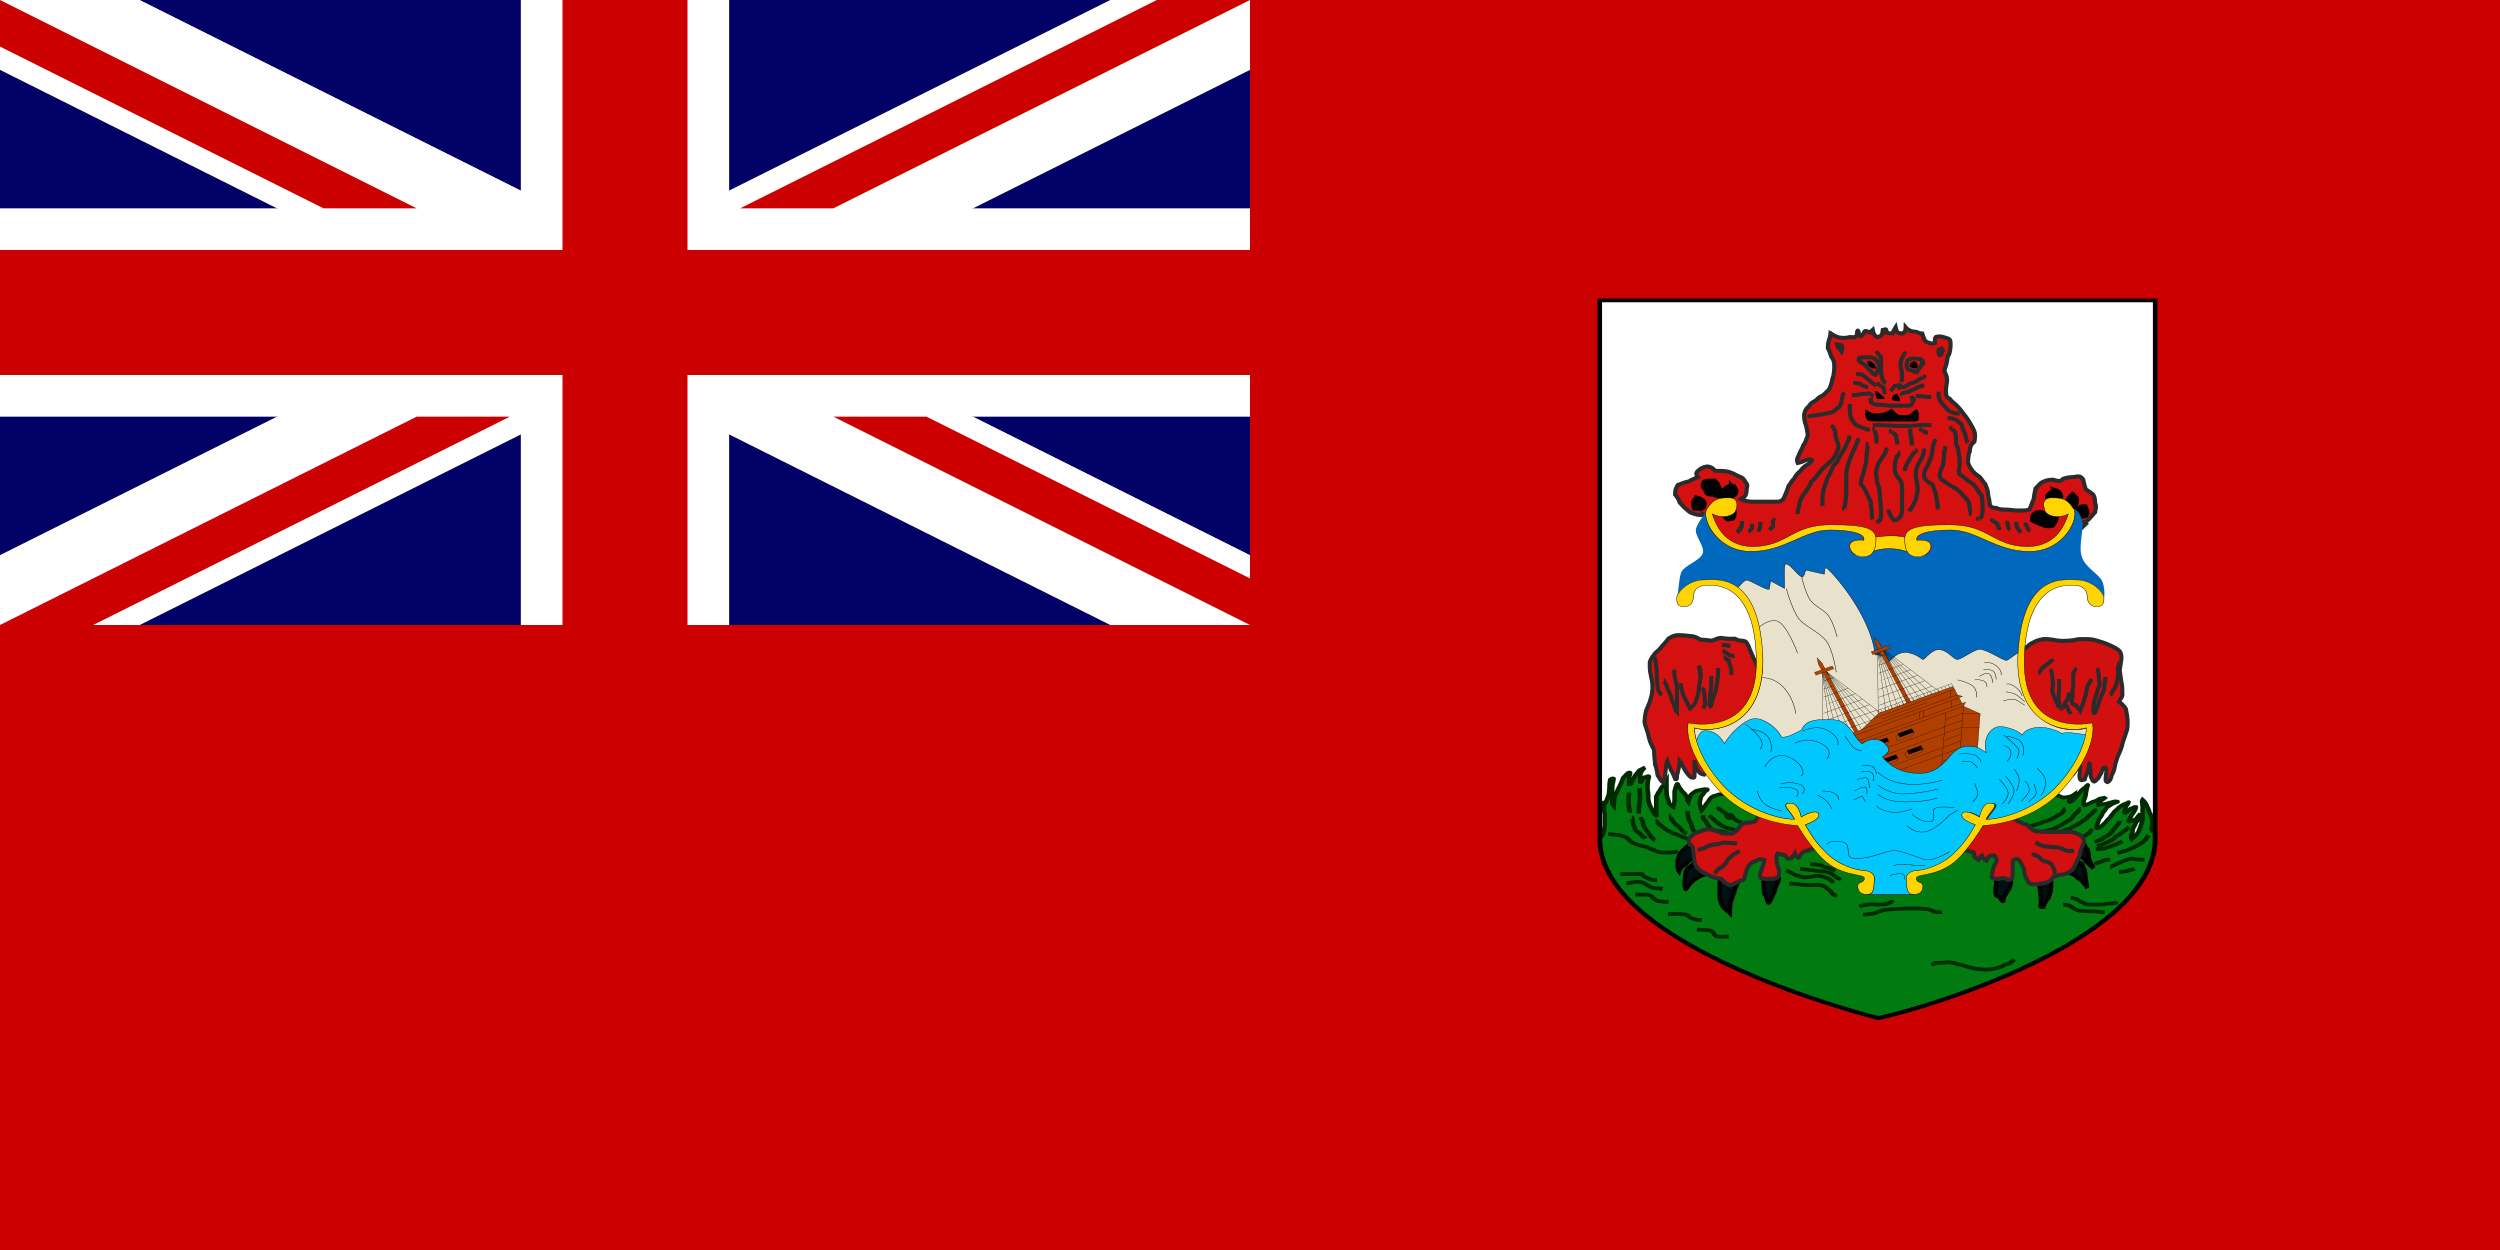 <svg xmlns="http://www.w3.org/2000/svg" viewBox="0 0 1000 500" version="1"><path fill="#c00" d="M0 0h1000v500H0z"/><path fill="#006" d="M0 0h500v250H0z"/><path d="M0 0v27.95L444.098 250h55.9v-27.95L55.9 0H0zm499.998 0v27.95L55.9 249.999H0v-27.95L444.098 0h55.9z" fill="#fff"/><path d="M208.332 0v249.999h83.333V0h-83.333zM0 83.333v83.333h499.998V83.333H0z" fill="#fff"/><path d="M0 100v50h499.998v-50H0zM225 0v249.999h49.999V0h-50zM0 249.999l166.666-83.333h37.267L37.267 249.999H0zM0 0l166.666 83.333h-37.267L0 18.634V0zm296.065 83.333L462.731 0h37.267L333.332 83.333h-37.267zm203.933 166.666l-166.666-83.333h37.267l129.399 64.7v18.633z" fill="#c00"/><g><path d="M751.35 407.045c2.933.405 111.134-27.751 110.933-71.698V120.233l-221.862.001v215.114c-.198 43.946 110.923 71.697 110.923 71.697z" fill-rule="evenodd" fill="#fff"/><path transform="matrix(.165 0 0 .135 1011.16 224.444)" d="M-903.54 822.05c1.22 325.75-655.46 534.45-673.26 531.45 0 0-674.4-205.7-673.2-531.45 7.2-10.54 10-14.6 10.4-27.85 2.3-6.87 1.7-15.15 1.7-23.02v-23.02c-1.8-5.2-1.7-13.79-1.7-21.37-.2-5.81-1.6-15.46-1.6-16.45 1.3 9.47 3 14.1 6.6 1.65 2.5-6.28 3.9-11.44 6.5-19.73.3-8.1 1.7-14.59 1.7-23.02 0-7.98.4-15.56 1.6-21.38 2.6-2.08 4.8-5.72 8.2-3.29-.3 8.37-2.2 12.79-3.2 21.38v46.04c.1 5.44.9 9.98 3.2 13.15.3-8.09 1.7-14.58 1.7-23.02 1.9-5.69 3.1-13.14 6.6-18.09 2-7.39 5.2-13.5 8.2-21.37 2.5-7.81 5-13.2 6.6-19.74 3.6-4.07 7.6-11.01 11.5-14.79 8.4-5.43 5.9 2.76 3.3 9.86v23.02c5.8 1.66 2.1-2.33 6.5-6.57 1.6-6.09 5.4-14.35 8.3-19.74 2.9-4.74 6.7-9.21 9.8-14.8 3.5-2.1 12.6-8.06 13.2-8.22-3.7 3.83-6.8 9.37-9.9 14.8-1.2 5.82-1.6 13.41-1.6 21.38.6 15.79 3.8 3.08 6.6-3.29 3.3-2.74 1.8-4.6 8.2-4.93 9.7-6.53 6.6.64 4.9 8.22-1.3 7.35-1.6 14.84-1.6 23.02 0 8.92 1.5 12.74 1.6 21.38 0 7.58-.1 16.17 1.7 21.37 1.1 8.88 3.5 12.59 6.5 19.73 2.5 7.26 5.5 11.88 8.3 18.09 6.4 7.89 3.2.72 3.2-8.22v-46.04c3.1-5.16 3.9-11.45 8.3-16.45 1.6-6.01 4.6-10.67 8.2-14.79 2.4-3.91 6.1-8.81 8.2-13.16v23.02c0 8.18.3 15.67 1.7 23.02 2.2 7.62 3.9 12.29 4.9 19.73 4.3 2.78 5.9 6.91 9.9 9.87 1.9-7.6 3.2-14.39 3.2-23.02v-23.02c1.4-7.69 3-14.07 5-19.73 2.2-6.98 3.6 1.8 4.9 4.93 2.9 6.01 5.8 9.16 9.9 16.44 4.8 3.45 6 8.79 9.8 13.16.9 4.03 1.3 13.11 3.3 16.44 1.8-8 4.8-12.82 6.6-21.37 4.9-4.84 7.8-8.23 13.2-11.52 8.3-1.61 12.2-3.91 19.7-4.93 10.4 0 8.5 1.07 1.6 6.58-2.6 4.25-6.3 10.87-9.8 14.8-1 7.51-3 11.21-3.3 19.73.6 8.43 3 15.09 4.9 21.38 4.1-4.62 8.7-14.52 11.5-19.74 4.4-5.03 6.5-12.48 9.9-16.44 3.5-4.29 8.1-7 14.8-8.22 4.1-3.07 8.9-3.29 16.4-3.29 15.1 4.83 32 3.44 47.7 4.93 12.2 0 19.9-2.23 31.3-4.93 12.3-2.54 25.4-2.79 37.8-4.93 12.5 0 26.4-1.12 37.8 1.64h32.9c11.9 0 23.5-.24 34.5-1.64 13.3 0 26.8.6 39.5-1.65 14.6 0 28.3-1.15 42.7-1.64 19.8 0 38.1-2.36 57.6-3.29 14.9-.63 26.9-5.42 41.1-8.22 9.5-2.17 20.7-1.64 31.2-1.64 12.5 0 22.5 2.21 34.6 3.28 10.2 0 19.6.85 29.6 1.65H-1350c12.1 0 23.2.74 34.5 1.64 10.3 0 19.7.83 29.6 1.65h26.3c7.3.86 16.3 1.02 23.1 3.28 9.5 0 17.2 1.33 26.3 1.65 8.5.51 15.7 1.64 24.6 1.64 8.3.3 15.4 1.91 23.1 3.29 6.9.94 12.5 2.74 18.1 4.94 4.6 2.19 12.2 5.27 16.4 8.22 9.1 0 13.1-1.73 19.7-3.29 4.6-3.54 9.7-3.66 9.9-6.58-5.1 4.52-9.4 5.58-11.5 13.15-1.1 2.57-4.4 12.04 0 9.87 6-3.52 10.3-7.54 13.1-13.15 4.7-6.63 6.9-10.68 11.6-16.45 3.4-6.61 9.2-10.76 13.1-14.79 4.6-6.76 7.3-10.17 3.3 1.64-1.4 7.91-2.7 14.01-3.3 21.38-.9 6.97-2.7 12.58-4.9 18.08 0 5.08-.4 10.4 1.6 13.16 7.6-2.17 15-6.21 19.7-9.87 6.5-1.77 12-5.25 18.1-9.87 8.1-2.02 13.4-2.28 14.8-4.93-4.4 4.53-8.6 8.45-13.1 11.51-2.2 4.62-6 7.35-5 11.51 5.1-1.11 15-1.69 19.8-3.29 7.7-2.66 11.1-4.3 19.7-6.57 14.78.19 2.51 2.24-4.9 6.57-4.5 3.04-9.1 7.55-14.8 11.52-3.7 6.82-6.2 12.16-9.9 16.44-1.9 7.16-4.6 12.24-8.2 16.44-1.5 6.19-3.6 11.66-5 18.09-1.4 10.55-5.3 13.11 6.6 8.22 5.1-5.56 10.1-10.2 13.2-14.8 3-4.73 7.2-10.54 11.5-14.8 2.3-6.38 5.8-8.91 9.9-16.44 3.62-3.84 8.76-9.62 13.12-14.8 3.76-3.59 8.94-7.38 14.8-9.87 9.01-3 7.86-8.78 4.93 1.65-3.47 4.19-5.58 9.79-6.58 16.44-3.57 14.82.36 9.17 6.58 4.93 5.34-4.41 3.35-7.48 11.51-9.86 1.8-1.52 10.54-6.29 8.22-1.64-1.12 7.4-3.9 10.79-6.58 16.44-3.61 6.52-6.48 11.71-8.22 18.08-2.91 3.88-5.03 8.34 0 6.58 8.47-1.88 11.08-4.92 16.44-8.22 3.21-7.3 6.36-9.63 9.87-14.8-2.01 8.05-4.9 13.58-6.58 19.73-3.78 4.37-5.75 9.31-8.22 16.45-3.6 7.01-4.82 10.37-4.93 19.73-2.22 7.48-5.06 12.89-1.65 19.73 5.21-5.42 9.87-8.83 13.16-16.44 3.39-4.1 5.15-10.4 6.58-16.44 1.56-6.66 3.94-10.76 4.93-18.09 2.29-6.88 1.64-15.16 1.64-23.02v-23.02c-.09-7.86-2.58-14.37 0-19.74 5.01 5.11 6.26 9.69 9.87 16.45 2.11 8.44 5.84 13.21 6.58 21.37 3.34 4.92 3.84 10.94 6.57 18.09.58 8.07 2.1 15.09 0 21.38-.49 5.29-3.06 9.06 0 13.15 5.31-4.38 5.54-10.92 6.58 3.29 0 7.2.25 14.07.84 21.27z" fill-rule="evenodd" fill-opacity=".996" stroke="#002b00" stroke-width="11.125" fill="#007a0f"/><path transform="matrix(.165 0 0 .135 1011.16 224.444)" d="M-2178.7 685.68c-.7 4.24-1.7 17.06-1.7 26.31 0 8.38.8 14.81 1.7 21.37.5 5.92 1.9 6.81 0 11.51M-2154.1 672.52c.7 4.25 1.7 17.06 1.7 26.31 0 8.74-1.1 14.03-1.7 21.38-.3 8.08-1.6 12.43-1.6 21.37v6.58M-2172.2 759.67c1.6 0 1 4.21 1.7 9.87.9 7 2.5 12.97 4.9 18.09.4 9.41 2.2 11.42 8.2 14.79 5.9 5.79 8.1 9.69 11.6 14.8 4.2.74 4.9 1.85 6.5 4.94M-2229.7 809h1.6c8.5 1.42 20.2 1.24 26.3 3.29 6.4 1.47 14 4.54 18.1 8.22 6.7 7.38 9.3 12.74 18.1 16.45 7.4 4.31 14.9 5.88 23 8.22 7.6 3.2 12.6 5.62 18.1 8.22 7.8 3.99 14.1 8.48 23.1 9.86h23c7.7 0 12.6.26 16.4-3.28l-16.4 3.28c7.7 0 12.6.26 16.4-3.28M-2200.1 927.39h52.6c3.4 7.08 6.5 9.29 13.2 11.51 5.3 3.91 12.3 6.01 19.7 6.58h3.3M-2185.3 955.35c4.5-.92 17.3-4.29 26.3-4.94 9.6 0 14.8 2.08 19.7 6.58 5.1 3.43 8 6.6 14.8 9.87 7.3 2.51 14.7 3.29 23.1 3.29.7 2.31.4 1.64 3.2 1.64M-2163.9 988.23h29.6c5.9 2.8 10.7 3.15 13.1 9.87 6.8 5.7 9.8 9.5 19.8 9.9 3.8 1.9 11.8 1.6 18 1.6M-2085 1045.8h29.6c9.6 1 16.5.3 21.4 6.6 5.4 7.8 9.9 6 16.4 9.8 5.7 0 9.5 1.2 14.8 1.7M-2014.3 1091.8c4.3.6 17.1 1.7 26.3 1.7 9.1 1.2 9.8 3.4 14.8 9.8 2.8 9.6 7.5 9 18.1 9.9 7.2 0 13-.5 18.1-1.6M-2149.1 762.96c.5.55 1.1 1.1 1.6 1.64-3.7-3.73-1.9-2.36 1.7 6.58.6 8.07 2 12.86 4.9 19.74 3.9 5.6 7.2 10.97 9.9 16.44 2.9 6.68 6.8 11.84 11.5 16.44.7 2.09 1.2 2.59 3.3 3.29M-2114.6 769.54c.8 0 5.2 5.08 8.2 9.86 5.7 4.08 10.2 9.21 14.8 14.8 5.2 3.39 11.1 7.55 18.1 11.51 8 2.77 10.7 5.01 18.1 8.23 3.9 3.34 10.8 5.81 16.4 8.22 2.5 0 1.3-.39 3.3 1.64M-2076.8 753.1c-1.8 0 0 4.23 0 9.86 2.8 6.09 7 12.12 11.5 18.09 5.2 3.44 10.5 10.5 14.8 16.44 2.7 4.23 5.7 7.31 11.5 9.87M-2037.3 739.94c0 5.88 1.6 16.94 3.3 26.31 2.8 6.82 5 11.28 6.6 18.09 1 6.85 3.6 12.83 8.2 18.08 3.7 4.78 10.2 9.5 16.4 11.52 6.4 2.71 10.8 4.82 19.7 4.93 6.6-.89 13-1.65 21.4-1.65h13.2" stroke="#002b00" stroke-width="11.125" fill="none"/><path transform="matrix(.165 0 0 .135 1011.16 224.444)" d="M-1999.5 753.1c.1 5.27-1.4 10.76 4.9 14.79 2.2 6.66 6.9 14.37 11.5 21.38 4.2 5.29 10 9.14 18.1 9.87 5.8 1.34 14.5 2.64 21.4 4.93 6.2 4.06 12.8 10.9 21.4 13.15l-21.4-13.15c6.2 4.06 12.8 10.9 21.4 13.15M-1984.7 753.1c4.3 5.55 16.1 17.79 24.7 26.3 5.8 4.87 11.9 8.74 18 11.52 7.6 1.16 15.9 4.45 21.4 6.57 3.6 1.54 4.6 3.01 9.9 3.29M-1961.7 733.36c.6.55 1.1 1.1 1.7 1.65-4.7-4.67-2.3-2.14 8.2 6.57 6.1 4.96 8.6 6.29 9.8 14.8 3.1 2.86 4 7.93 8.3 4.94-.5-9.74-5.1-13.12 3.3-8.22 3 6.33 6.7 11.46 11.5 14.79 3 3.18 6.5 4.75 13.1 4.94M-1790.7 955.35c4.2.51 21.5.56 29.6 3.29 7.4 1.31 14.9 1.64 23.1 1.64 8.3-.31 13-2.78 21.3 0 9.6.74 10.7 3.03 18.1 9.87 6.1 4.14 8.7 8.81 13.2 16.44 1.9 1.25 14.2 8.83 4.9 3.29M-1798.9 915.88c5.5 2.91 18.3 10.32 24.7 14.8 8.6 1.92 11.1 4.66 19.7 6.58 8.8-.1 14.3-2.34 21.4-3.29 5.5-1.84 14.4-2.33 21.4 0 7.4 2.58 12.1 4.85 18.1 8.22 3.2 4.08 13.5 11.51 3.2 3.29-2.7-3.84-3.8-4.38-8.2-6.58M-1764.4 912.6c6.1.17 21.1 2.16 31.3 3.28 6.9 2.3 15.5 2.76 23 3.29 8.7 1.55 15.1 2.11 21.4 6.58 4.4 2.98 10.5 8.75 14.8 13.15 9.3 4.04 3.6 2.99-3.3-3.28M-1739.7 897.8c6.5 0 16.7 1.44 26.3 3.28 3.8 4.62 10 5.91 18.1 8.23 5.7 1.4 9.9 4.72 16.4 8.22M-1616.4 1021.1c.6-.5 1.1-1.1 1.7-1.6-3.7 3.6-2.4 1.8 6.5 0 10-2.7 19.3-3.8 29.6-1.7 8.1 0 15.9.2 23.1-1.6 3.3-2.5 7.4-1.3 9.8-5 4.8-.8 4.6-4.6 5 0M-1611.4 1047.4c8.6-.4 26.4-1.5 36.1-8.2 6.4-1.9 12.7-5.5 19.8-6.6 8.3 0 15.1-1 23-1.6 9.5-.5 17.9-1.7 27.9-1.7h24.7c8.3 0 15.4.8 23 1.7 6.5 1.1 14.2 4.9 18.1 8.2 5.9 1.3 12.5 1.9 18.1 0M-1442.1 1193.8l1.7-1.7c-3.4 3.4-2.4 2 4.9-1.6 9.8 0 19-.5 28-1.7 8.5.3 17.5 1.2 23 5 7.6 2.4 15.1 3.3 21.3 6.6 8.1 2.9 13.1 4.9 21.4 6.5 4.5 2.3 15.2 1.8 21.4 3.3 8 0 15.9.2 23-1.6 8.6-1.9 13.4-4.8 21.4-6.6 5.4-5.2 12-8.2 19.7-9.9 3.2-3.8 7.7-8.3 11.5-11.5l-11.5 11.5c3.2-3.8 7.7-8.3 11.5-11.5M-1220.1 787.63c6.1-.42 18.6-2.77 26.3-6.58 6.5-1.82 14.2-5.03 18.1-8.22 6.5-1.78 10.7-4.02 18.1-6.58 6.9-4.93 14.7-9.03 18.1-13.15 9.1-4.19 11.3-6.84 14.8-14.8 1.8-2.48.9-4.16 3.3-4.94M-1083.6 733.36c-.8 0-5.2 5.09-8.2 9.87-5.7 5.27-11.1 12.92-14.8 19.73-4.4 2.99-9 7.95-14.8 11.51-7.5 6.36-13 10.32-21.4 14.8-6.2 4.13-11.8 6.46-19.7 8.22-7.7 2.67-11.2 4.31-19.8 6.58M-1049.1 738.3c-.5.54-1.1 1.09-1.6 1.64 4.1-4.13 2.1-2.25-5 6.58-5.6 5.14-11.9 12.18-14.8 16.44-4.6 3.11-12.7 11.3-18 14.8-7.3 6.08-14.1 8.03-19.8 13.16-8.1 3.12-13.1 6.54-21.3 9.86-4.7 2.22-11.9 3.87-16.5 6.58h-4.9M-1059 797.49c-.5.55-1 1.1-1.6 1.65 3.9-3.91 2-2.31-3.3 6.57-5.9 4.09-8.5 7.96-14.8 11.51 0 2.2.6 1.65-1.6 1.65M-988.24 769.54c0 .48-3.04 4.8-4.93 9.86-4.54 4.64-6.78 11.24-11.53 16.45-3.6 7.55-6.5 9.19-13.1 16.44-4.4 2.81-11.5 7.31-14.8 11.51-6.8 2.96-11 6.37-18.1 8.22M-1044.2 845.18c6.1-2.2 16.4-7.74 23.1-11.51 5.6-3.02 12.1-7.21 16.4-9.87 2.2-6.17 7.15-9.37 14.82-13.15 3.3-4.86 8.09-7.81 13.15-13.16 5.01-2.75 6.67-6.42 9.87-9.86M-1047.4 853.4c6.9-.06 19.9-.15 27.9-4.93 8.7-2.71 11.7-6.05 19.75-8.23 4.51-3.16 11.57-6.27 16.44-9.86l-16.44 9.86c4.51-3.16 11.57-6.27 16.44-9.86M-919.18 812.29c-3.6 5.99-11.34 19.21-19.73 24.67-3.2 3.88-11.49 7.52-16.44 11.51-5.17 2.44-12.76 5.71-19.73 9.86-7.79 1.67-13.17 3.72-19.74 6.58M-1050.7 897.8c5.6-2.39 16-8.2 24.6-11.52 4.1-2.04 8.2-1.64 13.2-1.64M-1012.9 907.66c.6 0 5-4.13 9.9-6.58 6.41-4.05 13.66-8.15 19.69-11.51 6.85-1.78 14.33-6.82 23.02-8.22 4.44 2.22 14.73 2.82 21.38 3.29h9.87M-991.53 920.82c7.1-.19 17.88-.32 24.67-4.94 5.42-.93 10.27-2.5 13.15-4.93M-1108.3 998.1c1.4.07 9.2 1.58 13.2 3.3 5.7 2.8 8.5 6.1 14.8 9.8 5.4 4.8 12.5 6.3 21.3 6.6h23.1c9.7-.5 14.1-2.9 23-3.3 7.7 0 13.06-1 18.08-3.3M-1126.4 1017.8c6.8.2 11 1.2 18.1 5 8.1 7 13.7 11.2 23.1 13.1 7.3.6 12.6 1.7 21.3 1.7 8.1 0 15.9-.2 23 1.6 6.4.2 8.1 1.6 14.8 1.6" stroke="#002b00" stroke-width="11.125" fill="none"/><path transform="matrix(1.259 0 0 1.212 587.348 105.425)" d="M74.995 82.955c-1.044 0-2.29.079-2.907-.291-1.18-.216-1.99-.695-2.616-1.453-1.078-.748-1.423-1.441-2.326-2.326-.29-1.064-.821-1.887-1.453-2.616.02-1.646.309-2.235.872-3.197 1.374-.476 1.918-.86 3.488-1.163.756-.514 1.958-1.025 2.907-1.453-.436-.738-.895-1.183 0-2.035.736-.702 1.574-1.255 2.907-1.453 1.479.134 1.821.696 2.616 1.453 1.422 0 2.809-.024 4.069.291 1.172.319 1.909.721 3.198 1.453 1.18.394 1.726.784 2.325 2.035.935.909.316 1.513.291 2.907-.162 1.92-.791 1.79-1.744 2.616 1.316.673 2.317.817 3.778.872h8.14c1.364-.373 1.55-.817 2.03-2.035.37-.919.89-2.116 1.17-3.198.64-.743.98-1.694 1.74-2.325.52-1.095 1.2-1.946 2.04-2.616.81-1.186 1.52-1.705 2.61-2.325.91-1.059 1.71-1.404 0-1.454-1.39.244-1.97.92-3.49 1.163-.29-.73-.23-1.669.29-2.325.39-1.446 1.13-2.247 1.46-3.489.68-.782.9-1.844 1.45-3.197-.1-1.267-.34-2.374-.58-3.488-.41-1.014-.58-1.907-.58-3.488.29-1.238.57-1.984 1.45-2.616.54-.966 1.13-1.464 2.33-2.035.58-.817 1.39-1.279 2.32-1.744.66-.791 1.42-1.241 2.04-2.326.36-1.02.71-1.996.87-3.197.41-.813.54-2.541.58-3.779-.02-1.543-.19-2.378-.87-3.197-.36-.903-.64-2.141-1.16-2.907 0-1.582.17-2.474.58-3.488.31-1.549.29-1.947.29-1.163v-.291c1.66.979 2.11 1.381 4.07 1.454.81 0 1.34-.083 2.03-.291 1.65.179 2.27.184 2.33-1.744.26-1.035.49.355.58.872.64 1.286.69.468 1.45-.291.48-1.428 1.01-.6 2.04-.29.11-.349.49-.494.87-.872.22 1.09.54 1.998 1.45 2.325 1.47-.268 1.55-.852 1.75-2.325 1.04-.215 1.12-.544 1.16.872.77.158 1.38.492 2.03 0a12.4 12.4 0 01.88-1.744c.37 1.702.51 1.967 2.32 2.034.59-.554.84-.871.87-2.034.66.797 1.49 1.326 2.91 1.453 1.17.11 1.02.543 2.33.581.33.703.48 1.956 1.16 2.617 1 .642 2.35.868 2.9.581 0-.809-.1-1.635.3-2.035 1.13-.379 2.12-.089 3.19.291 1.48.402 1.46.752 1.46 2.616-.1 1.404-.27 2.762-.87 3.488-.24 1.086-.27 2.593-.88 3.779-.5 1.624.43 1.713.58 3.488.24.982-.27 2.281-.29 3.779.02 1.612 0 2.411 1.17 2.907.67.988 1.49 1.476 2.32 2.325.99 1.128 1.43 1.632 2.04 2.616 1.05 1.206 1.2 1.717 2.03 2.907.49.969.94 1.673 1.45 2.906.35 1.048.24 2.411 0 3.489-.93.734-1.39 1.592-1.45 3.197-.41.82-.5 2.416-.58 3.488.28 1.209.87 2.006 1.45 2.907.61.757 1.61 1.543 2.33 2.035.63.733 1.08 1.628 1.74 2.325.39 1.259.85 1.823.87 3.488.25 1.114.49 2.221.59 3.488.67.639.59.872 2.03.872.9.524 1.99.582 3.49.582 1.3.1 2.23.29 3.78.29 1.18 0 2.42-.006 3.19-.29.61-.952.96-2.58 1.46-3.488.1-1.267.34-2.375.58-3.489.68-.718 1.19-1.461 2.03-2.034 1.21-.617 1.97-.816 3.49-.872 1.41.399 2.38.777 3.2-.291 1.13-.308 1.83-.581 3.49-.581 1.72-.431 2.18-.199 2.91.872.23 1.094.46 2.349.87 3.197.66.45 1.69 1.181 2.32 1.744.41.861.58 1.474.58 2.907.53.873.13 1.891 0 2.907-.68.717-1.21 1.517-2.03 2.325-.36.432-.78.753-1.45.872l.58.582-10.18 10.173-106.09-.872-4.945-12.208z" fill-rule="evenodd" fill-opacity=".996" stroke="#2b2b2b" stroke-width="1pt" fill="#d40f0f"/><path transform="matrix(1.259 0 0 1.212 587.348 105.425)" d="M129.93 29.47c.1.097.2.194.29.291-.73-.73-.37-.394.88 1.163v4.069c0 1.655.27 2.36.58 3.488.39.326.47.838.87 1.163M138.65 29.761v.291c0-.856.05-.374-.87 1.162-.58 1.345-.58 2.152-.29 3.488.31.92.29 2.439.29 3.779-.15.465-.14.116-.29.582M144.76 37.318h-.29c.85 0 .37-.049-1.17.873-1.29.812-1.78 1.241-3.19 1.453-.95.928-1.51 1.142-3.2 1.163-.14.41-.09.29-.58.29M137.78 42.551v.291c.38-.144 1.73-.515 2.33-.582.72-.602 1.9-.838 2.61-1.453 1.12-.144.76-.544 2.04-.582l-2.04.582c1.12-.144.76-.544 2.04-.582M142.14 43.713c.5 0 2.54.085 3.49.291h1.45M108.42 50.399h.29c-.78 0-.38.018 1.17-.291 1.3-.1 2.38-.331 3.78-.581 1.55-.389 2.16-.392 3.19-1.453 1.17-.777 1.55-1.455 1.75-2.907.2-.929.32-2.03.87-2.616M121.21 46.33v1.453c0 1.495.06 2.593.58 3.488.6 1.249.98 1.795 2.04 2.325.96.385 1.94.778 2.91 1.163h.87M128.48 53.306h1.45c2.16 0 4.02.232 6.11.29h4.07c1.43-.051 2.57-.29 4.07-.29h2.9M121.79 43.423h1.46c1.2-.401 2.81-.358 4.07-.581.51.278.87.623 1.45.871M122.96 39.353h.29c-.79 0-.39-.019 1.16.291.72.622 1.43.984 2.62 1.163M123.83 36.446h.29c-.78 0-.39-.019 1.16.291.75.764 1.95 1.477 2.62 2.326.63.376 1.02.829 1.74 1.162M115.69 53.887v.291c0-.856-.05-.374.87 1.162.1 1.356.21 2.918.87 3.779.19 1.414.24 1.8-.29 2.907-.45 1.016-1.03 2.319-1.74 2.907-.58.853-1.44 1.206-2.04 2.035-.75.53-1.52 1.582-2.03 2.325-1.11 1.241-1.36 1.959-2.33 2.616-.37 1.121-.9 1.664-1.45 2.907-.87 1.028-1.51 2.024-2.03 3.197-.41.951-.47 2.557-.88 3.779v.872M112.49 80.048V78.595c0-1.466.13-2.728.29-4.07.45-1.039.88-2.202 1.16-3.488.6-.879.86-1.78 1.46-2.907.31-1.136.89-2.017 1.74-2.616.37-1.092.83-1.734 1.46-2.906.45-.931 1.37-2.07 1.74-3.489.44-.527.61-1.393.87-2.325M123.83 58.247v.291c0-.812.03-.381-.58 1.163-.45 1.245-1.14 2.285-1.46 3.488-.6 1.301-1.01 2.701-1.45 4.069-.23 1.3-.29 2.624-.29 4.07v4.069c0 1.487-.27 2.603-.29 4.07-.37.741-.51 1.524-.29 1.744M127.03 59.41c-.28 0-.17.743-.29 1.744-.11 1.371-.3 2.417-.3 4.07-.29 1.378-.7 2.541-.87 3.778-.41 1.382-.81 2.142-.87 3.779.6.875 1.35 1.502 1.74 2.907.47.957 1.02 1.938 1.46 3.197 0 1.578.27 2.254.29 3.779 0 .717-.06 1.166.29 1.744M132.84 61.445v.29c0-.812.04-.38-.58 1.163-.92 1.246-1.5 2.334-2.04 3.198-.44 1.376-.94 2.688-.58 4.069.1 1.332.35 2.911.87 3.779.06 1.428.29 2.198.29 3.779.1 1.3.3 2.234.3 3.778 0 1.184-.01 2.42-.3 3.198-.54.234-.4.497-1.16.581M129.06 54.468c-.36 0 .17.778.29 1.745.4.669.29 2.089.29 3.197M134.29 55.34h.29c-.91 0-.36-.06 1.17 1.163.21.999.43 2.121.58 3.198M140.4 54.468v1.454c.3 1.394.58 2.482.58 4.069l-.58-4.069c.3 1.394.58 2.482.58 4.069M143.88 54.759h.3c-.86 0-.38-.049 1.16.872v.872M142.14 61.735h-.29c.91 0 .35-.075-.87 1.454-.46.918-1 1.666-1.46 2.616-.53.987-.73 1.487-.87 2.616M137.2 62.317c-.17 0-.51.908-1.16 1.453-.26 1.19-.57 1.956-.58 3.488 0 1.885.35 2.204 1.16 3.488.68.788 1.05 1.507 1.16 2.907v8.139c-.2 1.335-.57 1.987-1.45 2.616-1.12.727-1.26.185-2.04-.872-.27-.897-.65-1.316-.87-2.325M144.76 61.735v.291c0-.785.02-.385-.29 1.163-.53 1.309-1.3 2.582-1.75 3.488-.4 1.014-.58 1.907-.58 3.488.24 1.364.53 2.611.58 4.069 0 1.596-.39 2.531-.58 3.779-.57 1.082-1.07 2.441-1.74 3.198-.16.465-.14.116-.29.581M148.24 58.538v.291c0-.813.04-.381-.58 1.162-.1 1.447-.42 2.574-.58 3.779-.38.898-1.05 2.596-1.45 3.488-.6.978-.87 1.447-.87 3.198.6 1.03 1.52 1.944 2.61 2.325.45.944.64 2.001 1.17 3.198.1 1.432.41 2.669.58 4.069v1.163M151.44 60.863c-.09.097-.19.194-.29.291.64-.64.32-.425 0 1.163 0 1.482-.19 2.682-.29 4.069-.52 1.038-.99 2.247-1.16 3.488.25 1.382.91 1.687 2.03 2.326.68.644 1.66 1.2 2.62 1.744 1.09.633 1.83 1.351 2.62 2.325.86 1.074 1.41 1.31 2.03 2.616.17 1.235.56 2.403.29 3.489 0 .387.1.29-.29.29M153.48 54.178h.29c-.91 0-.35-.074.87 1.453.32 1.26.29 2.647.29 4.07.56.818.77 1.907.87 3.197.31.92.29 2.439.29 3.779-.09 1.134-.46 1.835 0 2.907 1.27.764 2.14 1.608 2.91 2.325 1.07.534 1.49 1.002 2.33 2.035.53.934 1.14 1.92 1.74 2.616.23 1.299.29 2.624.29 4.069 0 1.707.05 2.545-.87 3.489-.44 0-.93.078-.29.29M149.41 42.26V43.713c.2 1.381.86 2.296 1.74 3.198a7.817 7.817 0 002.04 2.035c1.12.381 1.53.581 2.9.581M152.9 50.98h.29c-.79 0-.39-.019 1.16.291.98.492 1.47 1.165 2.33 1.744.24.904.59 2.365 1.16 3.198.2 1.161.38 2.251.87 2.906M127.9 44.295V45.748c.83.724 1.55.872 3.2.872 1.3.1 2.23.291 3.77.291h4.07c1.56 0 1.87.023 2.33-1.453.59-.81-.19-1.089-.58-1.745l.58 1.745c.59-.81-.19-1.089-.58-1.745M166.56 84.699h.29c-.91 0-.37-.06 1.16 1.163.18.869.55 1.327.87 2.034" stroke="#2b2b2b" stroke-width="1pt" fill="none"/><path transform="matrix(1.259 0 0 1.212 587.348 105.425)" d="M83.424 73.072h-.29c.855 0 .373-.05-1.163.872-.855.598-1.434 1.48-1.744 2.616-1.015.676-.442 1.125.872 1.163 1.739-.021 2.194-.195 3.197-1.163.705-.528 1.15-1.378.582-2.326l-.582 2.326c.705-.528 1.15-1.378-.872-3.488z" stroke="#000" stroke-width="1pt" fill-rule="evenodd"/><path transform="matrix(1.259 0 0 1.212 587.348 105.425)" d="M171.21 85.571v.291c0-.785-.02-.386.29 1.162.15.36.26.66.58.872M174.12 85.28v1.454c.5.69.96 1.507 1.45 2.034M177.02 86.152v.291c0-.856-.05-.374.87 1.163.13.368.22.458.59.581M86.912 84.99v1.453c-.216 1.083-.897 1.828-1.453 2.325l1.453-2.325c-.216 1.083-.897 1.828-1.453 2.325M90.11 85.862v1.453c-.418.597-.658.946-1.163 1.163M92.726 85.28v1.454c-.071.712-.389 1.101-.581 1.744M96.505 84.699h.29c-.077.193 0 1.297 0 2.035-.314.583-.775.69-1.162 1.162" stroke="#2b2b2b" stroke-width="1pt" fill="none"/><path d="M734.085 136.927h-.365c.125.33.516 1.974.73 2.468 1.02.696 1.548 1.798 2.203 2.819.906-1.013 1.095-1.88 1.095-3.877-.491-1.354-1.964-1.217-3.663-1.41zM776.9 138.337c-.101 0-1.07.652-2.19 1.058-.278 1.932-.152 2.142.73 3.524 1.75-.13 1.787-.509 2.19-2.114.805-1.04.239-.803-.73-2.468z" fill="#2b2b2b" fill-rule="evenodd"/><path transform="matrix(1.259 0 0 1.212 587.348 105.425)" d="M144.18 31.505h-1.17c-1.55-.277-2.4-.367-3.49.581-.33 1.248-.51 2.257.3 2.907.98.242 1.57.646 2.61.872.56-.911 1.02-1.574 1.75-2.616.67-.224.19-.721 0-1.744v1.744c.67-.224.19-.721 0-1.744M129.35 31.505c-.1-.097-.19-.194-.29-.291.66.66.42.342-1.16-.29-1.34 0-2.86-.016-3.78.29-.37.73.44 1.278 1.16 1.744.8.544 1.49 1.236 2.04 2.035.8.594.98 1.427 2.03 1.744.47-.992.88-1.712 1.16-3.197-.18-.548-.66-1.148-1.16-2.035z" stroke="#2b2b2b" stroke-width="1pt" fill="none"/><path transform="matrix(1.259 0 0 1.212 587.348 105.425)" d="M78.192 71.618c-.336 0-2.424-.018-3.197.291-.803 1.248-.635 1.936.29 2.616.243 1.611.778 1.679 2.616 1.744.772.579 1.507.371 1.745-.581.497-.829.256-1.737-.291-2.326 0-.911.06-.214-1.163-1.744zM72.088 77.141h-.291c.813 0 .327-.089-.291 1.454 0 .898-.074 1.838.291 2.325 1.044 0 2.29.08 2.907-.291.48-1.278.553-2.237-.581-2.616-.385-.576-.989-.568-2.035-.872zM83.134 80.629H81.68c-.613.53-1.366 1.17-1.744 2.035 1.217.332 1.575.994 2.326 1.744 1.896-.023 2.163-.113 2.325-2.034 0-1.136.042-.448-1.453-1.745zM182.25 82.083h-1.45c-1.36.441-1.62.911-1.74 2.616.85.515 1.94 1.114 3.19 1.453.91.532 2.13.747 3.49.291.57-.92 1.03-1.17 1.16-2.616-.99-.303-2.54-.901-3.19-1.453l3.19 1.453c-.99-.303-2.54-.901-4.65-1.744zM185.16 75.107h-.29c.91 0 .35-.076-.87 1.453-.31 1.42-.06 1.956.58 3.197 1.29.635 1.42 1.609 2.62 2.035.55.558.29-.751.29-1.453.24-1.539.75-1.95.87-3.488-.27-1.089-.62-1.684-1.74-2.035l1.74 2.035c-.27-1.089-.62-1.684-3.2-1.744zM191.85 75.979h-.29c.91 0 .35-.076-.88 1.453-.56.926-.58 2.328-.58 3.779.48 1.295 1.19.495 1.75-.291.98-.67 1.39-.94 1.45-2.616 0-1.372.02-.758-1.45-2.325zM195.92 80.048h-.29c.78 0 .38-.019-1.17.291-.96 1.105-1.69 1.675-2.03 3.197 1.36.296 2.25.092 3.78-.29.62-1.363.69-1.098-.29-3.198z" stroke="#000" stroke-width="1pt" fill-rule="evenodd"/><path d="M747.906 144.315H747.057c-.333.427-.15.883.166 1.302.183.557.1.773.683.975.416.472.981.709 1.714.813 1.181-.1.732-.389.516-1.137-.4-.437-.383-.896-1.032-1.14-.183-.264-.716-.508-1.198-.813zM765.791 144.408c-.142.033-.926.396-1.264.597-.606.761-.82 1.008-.553 1.796a7.666 7.666 0 002.191.598c.89-.186.873-.658.909-1.596-.196-.493-.642-.796-1.283-1.395zM746.013 163.7V165.713c.462 1.96.513 2.613 2.84 2.835h17.033c1.785-.167 1.623-.57 1.623-2.432.266-.417-.205-1.71-.811-2.418-1.605.57-2 2.03-4.056 2.418-2.337 0-3.435.028-4.462-1.209-1.165-.75-1.282-2.237-2.434-.806-1.308.778-2.53 1.21-4.866 1.21-2.478 0-2.515-.279-4.867-1.613z" fill-rule="evenodd"/><path transform="matrix(1.395 0 0 1.39 691.829 1093.236)" d="M42.73-676.01h.29c-.91 0-.368-.06 1.163 1.17.123.69.291.84.291 1.74" stroke="#2b2b2b" stroke-width="1.109" fill="none"/><path d="M750.843 156.435h-1.054c.305.388.536 2.418 1.054 3.211 5.264 0 2.8-.443 0-3.21zM758.742 157.376h-.253c.71 0 .332-.043-1.018.625-.487.84-1.205 1.25-.254 2.187 1.055.075 1.588.312 2.798.312v-2.187 2.187c0-.722 0-1.454-1.273-3.124z" fill-rule="evenodd"/><path transform="matrix(1.395 0 0 1.39 691.707 1093.236)" d="M48.834-675.72h-.291c.785 0 .388-.02-1.163.29a7.076 7.076 0 01-1.162 1.46" stroke="#2b2b2b" stroke-width="1.109" fill="none"/><g stroke="#2b2b2b" stroke-width="1pt"><path transform="matrix(1.208 0 0 1.245 594.942 102.309)" d="M81.971 123.07c-.638 0-3.023.04-4.36-.29-1.635.06-1.956.53-3.198.87-1.428-.05-2.198-.29-3.779-.29-1.136-.61-1.931-1.11-3.488-1.16-1.159-.16-2.297-.29-3.778-.29-1.695.02-2.308.52-3.489 1.16-.541.79-1.235 1.54-2.034 2.32-.64.94-1.2 1.35-2.326 2.33-.617.91-1.259 1.36-1.744 2.91 0 1.34-.016 2.85.291 3.77.19 1.41.536 2.12.581 3.78 0 1.53-.101 2.77-.581 4.07-.321 1.45-.873 2.35-1.454 3.78-.304.92-.49 2.51-.581 3.78.213 1.21.799 2.39 1.163 3.78.351 1.41.636 2.62 1.163 3.49.338 1.12.843 1.01.872 2.61 0 1.58.272 2.26.29 3.78.434.87.641 2.29.872 3.49.692.84.865 1.73 2.035 2.33.25-1.4.481-2.48.581-3.78.168-.94.22-2.6.582-3.2.317 1.16.845 1.74 1.163 2.91.555.67 1.034 1.98 1.453 2.9.597.17.581-.05.581-1.16.342-1.03.534-2.21.872-3.49v-1.16c.719.83 1.211 1.97 1.744 2.91.546.8 1.107 1.63 2.035 2.32 1.398.33 1.163 0 1.163-1.45v-4.07c.06 1.63.533 1.96.872 3.2.682.68 1.004 1.26 2.325 1.45.575-.93 1.174-1.43 1.744-2.62 0-1.6.126-2.52.582-3.48.865-1.08 1.252-1.46 2.325-2.33 1.132-1.01 2.211-2.01 3.488-2.62.715-1.03 1.562-1.7 2.616-2.61a14.244 14.244 0 002.907-3.78c.847-.85 1.622-2.28 2.035-3.78.774-1.21 1.026-2.62 1.162-4.36.622-1.42 1.157-2.8 1.454-4.36 0-1.56-.126-2.85-.291-4.07-.72-1.21-1.197-2.68-1.744-3.49-.343-1.07-1.164-2.38-1.453-3.49-.746-1.39-.673-1.87-2.616-2.03-.914 0-.784-.11-2.035-.58z" fill-rule="evenodd" fill-opacity=".996" fill="#d40f0f"/><path transform="matrix(1.208 0 0 1.245 594.942 102.309)" d="M55.519 129.46v.29c0-.78-.019-.38.291 1.17.157 1.16.291 2.29.291 3.78 0 1.48.134 2.61.29 3.77.145 1.21.404 1.86 1.454 2.62M58.426 136.44c.205 0 .313.89.872 1.45.294 1.08.82 2.19 1.454 3.49.286 1.49.692 2.21 1.162 3.2.273.68.377 1.56.872 2.03v-8.14c-.266-1.48-.57-2.41-.872-3.77v-1.75M63.949 137.31c.054.6.448 2.52.872 3.49.388 1.02.851 2.21 1.453 2.91.123.69.417 1.04.872 1.74 1.004-.81 1.76-1.45 2.035-2.91.44-1.02.772-2.19.872-3.48.103-1.45.419-2.58.581-3.78 0-1.53-.001-2.64-.581-3.49l.581 3.49c0-1.53-.001-2.64-.581-3.49M71.506 139.35v.29c0-.79-.018-.39.291 1.16.209.96.291 2.16.291 3.49-.316.21-.435.82-.582 1.16M74.123 134.99v1.45c0 1.27.12 2.96-.291 3.78 0 1.48-.134 2.62-.291 3.78.384 1.92.707-.12.872-.88.349-.91.716-2.43 1.163-3.19.181-1.52.526-2.3.581-3.78.295-1.18.291-2.44.291-3.78M78.192 128.88c.101 0 .879.73 1.744 1.16.202 1.34.685 1.81.872 3.2v1.46M77.901 126.85c.373.15 1.729 1.1 2.326 1.45.797.08 1.079.12 1.163.87M77.611 125.1h1.453c.696.08.635.29 1.454.29" fill="none"/></g><g stroke="#2b2b2b" fill-opacity=".996" fill="#d30f0f" fill-rule="evenodd" stroke-width="1pt"><path d="M186.32 126.27h-1.45c-1.3.23-1.72.85-2.33 1.74l2.33-1.74c-1.3.23-1.72.85-2.33 1.74M186.9 124.52c-.09-.1-.19-.19-.28-.29.64.64.42.32-1.17 0-.97-.2-1.06-.2-2.03 0" transform="matrix(1.208 0 0 1.245 594.736 103.163)"/><path d="M184.29 122.49h1.45c1.76.14 3.18.56 4.94.58 1.47 0 2.73-.13 4.07-.29.83-.41 2.51-.29 3.78-.29 1.66 0 2.41.17 3.78.58.99.26 2.58.77 3.49 1.16.96.45 1.86.78 2.91 1.45 1.11.76 1.39 1.24 1.45 2.91-.16 1.15-.34 2.45-.58 3.78.1 1.43.41 2.67.58 4.07.31 1.26.29 2.65.29 4.07-.22 1.08-.69 1-1.16 2.03.82.54 1.82 1.59 2.32 2.33.25 1.36.53 2.61.58 4.07 0 1.63-.03 2.53-.58 3.78-.38 1.4-.83 2-1.16 3.48-.25 1.15-.73 2.32-1.16 3.2-.48.71-.81 2.28-1.17 3.2-.18 1.38-.62 2.7-1.16 3.49-.29 1.08-.44 1.9-1.45 2.32-.87-.21-.58-.77-.58-1.74.2-1.16.32-2.02 0-2.91-.95-.22-1.02.46-1.46 1.75-.61.66-.65 1.51-1.45 2.03-.99 1.2-1.34.78-2.03-.87 0-1.55-.19-2.48-.29-3.78-.16-1.87-.34 1.05-.59 1.45-.33 1.48-.83 2-1.16 3.2-1.19.44-1.65.43-1.74-1.16.23-1.3.29-2.62.29-4.07-.73-.84-.78-.18-1.16.58-.07 1.72-.5 1.93-1.17 2.91-.97.57-.75.58-1.16-.87-.46-1.11-.8-1.52-1.75-2.04-.83-.72-1.54-.87-3.19-.87-1.52-.06-2.26-.55-3.49-.87-1.16-.33-2.29-.59-2.91-1.17-.55-.81-1.35-1.85-2.03-3.19-.75-1.37-1.11-2.23-1.16-3.78-.25-1.4-.42-2.94-.59-4.36-.33-1.98-.81-4.13-1.16-6.11-.5-1.55-.99-2.92-1.16-4.65-.58-1.27-.9-2.66-1.16-4.07 0-1.34-.02-2.86.29-3.78.55-1.07 1.19-1.8 1.74-2.61.82-1.02 1.36-1.76 2.62-2.62.65-.77 1.93-1.3 2.9-1.74.66-.28 1.11-.37 2.33-.58z" transform="matrix(1.208 0 0 1.245 594.736 103.163)"/><path d="M187.2 129.46v.29c0-.85.08-.34-1.46.59-.79.75-1.5 1.01-2.32 2.03-.19.43-.56.79 0 1.16M186.9 132.66v.29c0-.78-.01-.39.3 1.16.05 1.38.29 2 .29 3.49-.54.89-.22 2.14.29 3.2.45 1.27 1.03 2.15 1.45 3.2.62.2.29-.23.29-1.17-.38-1.13-.22-2.59 0-4.07v-3.48M194.75 132.08h-.29c.82 0 .33-.09-.29 1.45v4.07c-.3.92-.29 2.44-.29 3.78-.31 1.43-.51 1.85 1.16 2.33.44.67 1.02 1.06 1.46 1.74.55-1.36 1.14-2.6 1.45-4.07.47-.84.65-2.56.87-3.78.48-.58 1.09-1.65 1.46-2.32M202.31 132.37v.29c0-.78-.02-.38.29 1.16.02 1.27.29 2.2.29 3.49-.57.84-.65 2.03-1.16 3.2-.51 1.38-.85 2.45-.87 4.07 0 .97-.26 2.03.58 1.45.6-1.29 1.11-2.68 1.45-4.07.64-1.26.99-2.22 1.46-3.2.15-1.27.18-2.86.58-4.06l-.58 4.06c.15-1.27.18-2.86.58-4.06M209.29 130.34c-.1.09-.2.19-.29.29.57-.58.32-.43 0 .87 0 1.33.15 3.18-.29 4.07-.21 1.73-.46 2.27-1.46 3.49-.2.5-.58 1.25-.87 1.45M192.72 140.22v.29c0-.79.02-.39-.29 1.16-.56.64-1.39 1.87-1.75 2.91-.24.08-.79.29-.29.29M191.85 143.42h.29c-.82 0-.33-.1.29 1.45.23.93.64.81.87 1.74" transform="matrix(1.208 0 0 1.245 594.736 103.163)"/></g><path transform="matrix(1.208 0 0 1.245 594.736 100.99)" d="M77.32 201.26c-.275 0-.166.74-.291 1.74v4.07c.189 1.44.684 2.81 1.454 3.49.463.46 1.443 1.21 2.035 1.75 0-1.55.19-2.48.29-3.78.487-.83.637-2.14 1.163-2.91.128-1.67.729-1.68 1.163-3.2.497-.72-.534-.78-1.454-.87-1.085-.25-2.104-.62-2.907-1.16l2.907 1.16c-1.085-.25-2.104-.62-4.36-.29zM92.435 200.68h-.29c.855 0 .341-.08-.582 1.45 0 1.41.067 2.75.291 3.78.6.73.812 1.92 1.163 2.91.52.32.844-.47 1.162-1.16.589-1.46 1.25-2.14 1.454-3.49.319-1.17.867-1.65 1.162-2.91-.617-1.29-.944-1.85-2.616-2.03-.73.73-.179.2-1.744 1.45zM168.59 200.39h.29c-.15.42-.29 1.73-.29 2.61-.21 1.22-.45 2.29 0 3.49.84.37 1.38.65 1.75 1.46.68.57.83.87.87-.59.63-1.38.93-1.73 1.74-2.9.58-.99.8-1.66.58-3.2-.75-1.52-1.17-1.7-2.9-2.03-1.83 0-1.8 1.36-2.33 2.61M182.84 202.13h-.3c.24.61.59 1.87.59 2.91.23 1.3.29 2.62.29 4.07-.18 1.15-.47 1.16.87 1.16.54-1.29.97-2.27 1.74-2.91.37-1.22.82-1.95.87-3.48 0-1.2.1-2.73-.28-3.49-2.11 0-2.05.29-3.78 1.74zM195.63 195.74h-.29c.81 0 .38-.04-1.17.58-.72.94-1.82 1.41-1.45 2.91 1.45.49 2.27.84 2.91 1.74.92.51 1.59.89 2.03 1.74.53.36.84.91 1.16 1.46-.17-1.47-.48-2.45-.58-3.78-.02-1.65-.31-2.24-.87-3.2-.12-1.05-.43-.81-1.74-1.45zM197.66 189.92h-.29c.85 0 .37-.05-1.16.88-.65 1.17-.67 2.16-.29 3.19 1.42.21 1.99.83 2.61 1.75.87.86 1.47 1.45 2.33 2.03-.62-1.06-1.18-2.02-1.46-3.19-.04-1.3-.26-2.24-.58-3.2l.58 3.2c-.04-1.3-.26-2.24-1.74-4.66zM69.472 195.74c-.098 0-.932.53-1.454 1.16-1.414.78-2.174 1.23-2.325 2.91-.051 1.37-.291 2-.291 3.49.412.41.075 1.66.582 1.16.886-.98 1.342-1.86 2.325-2.62.659-.63 1.881-1.29 2.907-1.74 1.626-.48 1.499-.32.581-1.75-.517-.87-1.199-1.35-2.325-2.61zM67.437 190.22h-.291c.856 0 .374-.06-1.162.87-.728.91-1.626 1.17-2.035 2.32-.677.82-.853 1.66-.872 3.2.027.94.181 1.83.581 2.33.388-1.1.861-1.74 2.035-2.33.722-.47.919-1.09 1.744-1.45.599-.26 1.261-.1 1.453-.88-.19-1.78-.728-2.3-1.453-4.06z" fill-rule="evenodd" stroke="#000" stroke-width="1pt" fill="#000f0f" fill-opacity=".996"/><path transform="matrix(1.208 0 0 1.245 594.736 100.99)" d="M89.819 181.2v.29c0-.85.05-.37-.872 1.17-1.014.4-1.907.58-3.488.58-.881.66-1.457.46-2.035 1.74-.778.82-1.136 1.27-2.325 1.75-1.34 0-2.859.01-3.779-.29-.976-.53-2.371-.92-3.488-1.17-1.578.02-2.367.39-3.488.87-1.201.29-1.955.66-2.616 1.46-.782.31-.782.78-.872 1.74.415.69.036 1.07.872 1.16.465.57.581.59.581 1.75.312 1.25.269 2.82.581 4.07.67 1.59 1.177 1.72 2.326 2.62.997.47 1.71.92 2.907 1.45 1.07.55 2.357.63 3.488.87.929 1.1 1.524 1.53 2.907 2.04 1.426-.22 1.648-.82 2.906-1.17.491-.49 1.255-.09 1.744-.87.427-.82.616-2.68 1.163-3.49.638-1.29 1.513-1.95 2.907-2.32.765-.58 1.649-.65 2.616-.29-.064 1.72-.616 1.79-.872 3.19-.498.93-.818 1.74-.291 2.62 1.215.41 2.679.29 4.07.29 1.876-.32 2.012-.74 2.034-2.62-.277-1.17-.696-1.9-.872-3.19 0-.9-.074-1.84.291-2.33.608.22 2.009.36 2.616.58.497 1 .92 1.26 2.03.88.36-.56.9-.96 1.17-1.46.29.8.86 1.52 1.45 1.16.61-1.28 1.04-1.68 2.33-2.03 1.23-.27 2.04-.63 2.9-1.16.88-.55 1.43-1.25 2.33-1.75.62-.96 1.24-1.6 1.45-3.2 0-1.71-.34-2.84-.58-4.36-.65-1.01-.97-2.11-2.03-2.9-.85-.51-2.04-.13-3.2 0-1.3-.1-2.24-.29-3.78-.29-1.49 0-2.64.24-4.07.29h-4.069c-1.687 0-2.571.23-3.779.87-.856 0-.241-.08-1.163 1.45zM157.55 191.67c.5.12 1.82.77 2.9.87 1.13.06.88.36.88 1.45.41.24.82.91 1.45 1.17.23-.43.7-1.1 1.16-1.46.27.63.58 1.31 1.46 1.75.73-1.4.67-1.72 2.61-1.75 1.22 1.16.86 2.24 0 3.2-.43 1.24-.61 2.31-.87 3.78.57.7 1.32.58 2.62.58.87-.52 2-.27 2.61.29 1.75-.09 1.68-.32 1.75-2.03v-4.07c.64-.65 1.33-.82 2.03-.29.73.6 1.07 1.99 1.74 2.9.1 1.28.26 2.46.88 3.2.65 1.37.87 1.68 2.61 1.74 1.52-.01 2.37-.22 3.78-.58 1.3-.24 1.72-.86 2.33-1.74 1.44-.39 1.84-.81 3.49-.87 1.49-.34 1.95-.87 2.9-1.46.63-.72.9-1.8 1.46-2.61.43-1.09.96-1.59 1.16-2.91.12-1.55.74-1.91 1.16-3.2.26-1.03-.26-1.67-1.16-2.32-.75-.65-1.84-.81-2.91-1.17h-8.14c-1.48 0-2.68-.19-4.07-.29-1.17-.67-1.72-1.12-2.61-2.03-1.27-.19-2.46-.9-3.49-1.45-.82-1.02-1.63-1.2-2.33-2.04-1.18-.5-1.79-1.15-3.19-1.74-1.2-.64-1.88-.97-3.49-1.17-1.39-.09-2.59-.29-4.07-.29-1.68 0-2.58.49-3.78.88-1.01 1.06-1.77 1.15-2.04 2.61-.41.82-.29 2.51-.29 3.78.29 1.36.88 2.67 1.17 3.78.11 1.22.29 1.87.29 3.49z" fill-rule="evenodd" fill-opacity=".996" stroke="#2b2b2b" stroke-width="1pt" fill="#d40f0f"/><path transform="matrix(1.208 0 0 1.245 594.736 100.99)" d="M82.843 189.92c-.633-.09-2.847-.29-4.36-.29-1.166.26-2.077.53-3.488.59-1.07.25-2.183.56-2.907 1.16-.976.09-1.281.4-2.326.58M83.134 192.54h-.291c.856 0 .373-.05-1.163.87-1.154 1.01-1.957 1.52-2.616 2.91-.789.66-1.01 1.24-2.035 1.45-.608.65-1.217 1.22-1.744 1.75M181.09 193.41h.29c-.81 0-.38-.03 1.16.58 1.22 1.07 1.27 1.6 2.91 1.75 1.53.56 1.7.89 2.33 2.32.21.5.29.92.29 1.75M181.67 189.63c.47.18 2.12 1.07 3.2 1.17 1.16.15 2.3.29 3.78.29 1.37.18 2.07.61 3.49 1.16h2.32" stroke="#2b2b2b" stroke-width="1pt" fill="none"/><g><path d="M750.107 216.28c-.186 4.05-1.341 6.436-5.228 6.436-2.615 0-5.279-1.899-5.23-4.29.05-2.393 3.33-2.54 5.587-2.342.801-1.95-2.972-4.094-13.43-4.094-10.354-.112-18.396 8.872-31.986 8.58-13.587-.29-19.619-13.806-17.035-17.16-1.013 2.986-3.294 4.84-4.307 7.827s3.627 7.145 2.615 10.13-7.677 4.8-8.69 7.785-.756 7.103-1.768 10.09c0-2.146 4.634-7.233 10.833-7.233 5.23 0 22.497-3.273 23.53 32.178 0 27.911-20.743 29.013-27.377 27.034-.016 3.364 2.3 13.824 12.9 24.529 11.386 10.725 24.534 12.223 27.116 12.074-1.213-2.986-6.199-6.435-1.489-6.474 3.133.039 4.125 5.576 4.125 5.576s5.097-3.178 6.794-1.594c1.64 2.492-5.172 4.638-5.172 4.638s3.457 6.753 7.843 10.725c5.23 5.67 12.801 7.555 15.686 7.631 1.402.038 4.113.945 4.016 3.096-.194 4.29-.188 6.349-2.718 6.433h18.811c-2.53-.084-2.524-2.143-2.718-6.433-.097-2.151 2.614-3.058 4.016-3.096 2.885-.076 10.456-1.961 15.686-7.63 4.386-3.973 7.843-10.726 7.843-10.726s-6.811-2.146-5.172-4.638c1.697-1.584 6.794 1.594 6.794 1.594s.992-5.537 4.125-5.576c4.71.039-.276 3.488-1.49 6.474 2.583.15 15.731-1.349 27.115-12.074 10.595-10.705 12.912-21.165 12.897-24.53-6.626 1.98-27.372.878-27.372-27.033 1.033-35.452 18.297-32.178 23.535-32.178 6.198 0 10.832 5.087 10.832 7.232 0 .535.59-3.046-.546-6.305-1.136-3.26-6.832-5.607-8.352-10.22-1.52-4.612 1.136-11.49 0-15.017-1.137-3.526-3.262-4.29-3.262-4.29 2.598 3.354-3.438 16.871-17.029 17.162-13.588.291-21.632-8.693-31.985-8.58-10.458 0-14.232 2.144-13.43 4.093 2.256-.197 5.538-.05 5.586 2.342.05 2.392-2.614 4.29-5.23 4.29-3.886 0-5.042-2.386-5.228-6.435h-12.041z" fill-rule="evenodd" fill="#0068bd"/><g stroke="#000"><path d="M215.15 278.72c0 230.51-140.57 239.61-185.52 223.26-.109 27.79 15.59 114.17 87.42 202.58 77.15 88.58 166.25 100.95 183.75 99.72-8.22-24.66-42.01-53.15-10.09-53.47 21.23.32 27.95 46.05 27.95 46.05s34.54-26.24 46.04-13.16c11.11 20.58-35.05 38.3-35.05 38.3s23.43 55.77 53.15 88.58c35.44 46.82 86.75 62.39 106.3 63.02 9.5.31 27.87 7.8 27.21 25.57-1.31 35.43-1.27 52.43-18.42 53.13h127.48c-17.15-.7-17.11-17.7-18.42-53.13-.66-17.77 17.71-25.26 27.21-25.57 19.55-.63 70.86-16.2 106.3-63.02 29.72-32.81 53.15-88.58 53.15-88.58s-46.16-17.72-35.05-38.3c11.5-13.08 46.04 13.16 46.04 13.16s6.72-45.73 27.95-46.05c31.92.32-1.87 28.81-10.09 53.47 17.5 1.23 106.6-11.14 183.74-99.72 71.8-88.41 87.5-174.79 87.4-202.58-44.9 16.35-176.18 16.55-176.18-213.96-2.11-9.15-2.78-27.29-4.28-35.83-1.5-8.53-35.47 26.77-38.85 26.59-11.43-.36-46.74-32.69-71.86-37.07-11.85-1.89-50.63 33.3-60.17 33.99-12.5.73-28.52-35.97-55.14-32.2-19.59 3.1-35.64 36.54-40.44 31.76-12.35-12.3-25.95-20.03-41.7-22.95-23.55-2.04-36.94 16.41-49.59 31.6-.44-12.4-17.17-24.79-36.21-23.24-13.7-139.98-122.92-282.93-131.79-287.41-6.6-2.635-4.08 13.604-6.12 20.405l-49.86-13.684c-3.18 8.085-1.71 16.169-9.54 24.254-19.87-14.948-30.43-43.848-45.63-44.843-5.43 17.81-1.55 54.224-2.32 81.335-12.58-8.365-25.15-16.73-37.72-25.095-1.02 8.848-2.02 17.695-3.04 26.542-1.21 10.631-51.2-28.601-61.01-28.856s-21.48 27.454-30.3 27.304c-8.81-.149 57 42.98 73.3 238.1z" fill-rule="evenodd" stroke-width="1.25" fill="#e8e1cb" transform="matrix(.148 0 0 .121 673.25 230.439)"/><path d="M199.99 175.68s23.25-32.56 51.16-27.91c27.9 4.65 58.13 106.97 58.13 106.97M279.05 40.803c0 4.651 18.6 79.067 34.88 102.32 16.28 23.26 53.49 41.86 72.09 69.76 18.6 27.91 27.9 104.65 27.9 104.65M320.91 5.922s6.97 37.207 18.6 65.112S379.04 108.24 393 131.5c13.95 23.25 23.25 69.76 23.25 69.76M211.61 336.13s32.56-4.65 60.46 32.56c27.91 37.21 32.56 86.04 32.56 86.04M813.9 284.97s20.93-2.32 34.88 13.95c13.95 16.28 11.63 27.91 9.3 27.91M811.57 308.23s18.61 0 25.58 4.65c6.98 4.65 9.3 27.9 9.3 27.9" stroke-width="1pt" fill="none" transform="matrix(.148 0 0 .121 673.25 230.439)"/><path d="M799.95 331.48c2.32 0 16.27-13.95 25.57-9.3 9.31 4.65 11.63 30.23 11.63 30.23M788.32 343.11s16.28-2.33 25.58 4.65 6.97 18.6 6.97 18.6M741.81 343.11c2.33 0 30.23 9.3 41.86 20.93 11.63 11.62 9.3 37.2 9.3 37.2M874.36 357.06s6.98-4.65 23.25 9.3c16.28 13.96 18.61 30.23 18.61 30.23M872.03 382.64s18.61 2.33 27.91 9.3c9.3 6.98 23.25 23.26 23.25 23.26M865.06 412.87s23.25-9.3 32.55-4.65c9.31 4.65 25.58 18.6 25.58 18.6" stroke-width="1pt" fill="none" transform="matrix(.148 0 0 .121 673.25 230.439)"/></g><path d="M-301.18-134.65v442.92h17.72v-442.92l-8.86-35.43-8.86 35.43z" transform="matrix(.08 -.029 .034 .064 756.01 265.536)" fill-rule="evenodd" stroke="#000" stroke-width="1pt" fill="#b03f00"/><path d="M-301.18-134.65v407.49h17.72v-407.49l-8.86-35.43-8.86 35.43z" transform="matrix(.08 -.029 .034 .064 778.801 257.308)" fill-rule="evenodd" stroke="#000" stroke-width="1pt" fill="#b03f00"/><g stroke="#000" stroke-width="1pt" fill="none"><path d="M-283.46-99.213l17.71 336.61" transform="matrix(.08 -.029 .041 .076 779.45 258.52)"/><path d="M-318.9-99.212l53.15 336.61" transform="matrix(.08 -.029 .041 .076 782.3 257.49)"/><path d="M-354.33-99.212l88.58 336.61" transform="matrix(.08 -.029 .041 .076 785.148 256.462)"/><path d="M-389.76-99.212l124.01 336.61" transform="matrix(.08 -.029 .041 .076 787.997 255.434)"/><path d="M-283.46-99.213l17.71 336.61" transform="matrix(-.08 .029 .041 .076 732.445 275.49)"/><path d="M-318.9-99.212l53.15 336.61" transform="matrix(-.08 .029 .041 .076 729.596 276.518)"/><path d="M-354.33-99.212l88.58 336.61" transform="matrix(-.08 .029 .041 .076 726.748 277.547)"/><path d="M-389.76-99.212l124.01 336.61" transform="matrix(-.08 .029 .041 .076 723.899 278.575)"/><path d="M-407.48-99.212l177.16 354.33" transform="matrix(-.08 .029 .041 .076 722.474 279.09)"/><path d="M-407.48-99.212l177.16 354.33" transform="matrix(.08 -.029 .041 .076 789.421 254.92)"/><path d="M-407.48 184.25h301.18M-124.02 148.82h-265.74M-372.05 113.39h230.32M-159.45 77.953h-194.88M-336.61 42.52c0 .581 159.45 0 159.45 0M-194.88 7.087H-318.9M-301.18-28.346c.58 0 89.34.034 88.58 0M-283.46-63.78h53.14" transform="matrix(.08 -.029 .041 .076 776.602 259.548)"/><path d="M-283.46-99.213l17.71 336.61" transform="matrix(.08 -.029 .041 .076 757.385 268.1)"/><path d="M-318.9-99.212l53.15 336.61" transform="matrix(.08 -.029 .041 .076 760.234 267.07)"/><path d="M-354.33-99.212l88.58 336.61" transform="matrix(.08 -.029 .041 .076 763.083 266.042)"/><path d="M-389.76-99.212l124.01 336.61" transform="matrix(.08 -.029 .041 .076 765.931 265.014)"/><path d="M-283.46-99.213l17.71 336.61" transform="matrix(-.08 .029 .041 .076 710.38 285.07)"/><path d="M-318.9-99.212l53.15 336.61" transform="matrix(-.08 .029 .041 .076 707.53 286.098)"/><path d="M-354.33-99.212l88.58 336.61" transform="matrix(-.08 .029 .041 .076 704.682 287.127)"/><path d="M-389.76-99.212l124.01 336.61" transform="matrix(-.08 .029 .041 .076 701.833 288.155)"/><path d="M-407.48-99.212l177.16 354.33" transform="matrix(-.08 .029 .041 .076 700.41 288.67)"/><path d="M-407.48-99.212l177.16 354.33" transform="matrix(.08 -.029 .041 .076 767.355 264.5)"/><path d="M-407.48 184.25h301.18M-124.02 148.82h-265.74M-372.05 113.39h230.32M-159.45 77.953h-194.88M-336.61 42.52c0 .581 159.45 0 159.45 0M-194.88 7.087H-318.9M-301.18-28.346c.58 0 89.34.034 88.58 0M-283.46-63.78h53.14" transform="matrix(.08 -.029 .041 .076 754.536 269.128)"/></g><g fill-rule="evenodd" stroke="#000" stroke-width="1pt" fill="#b03f00"><path d="M-407.48 237.4h372.05l-.003 53.15 17.717 17.72h-17.717v35.43h17.717l-17.717 17.72 53.149 70.86-106.3 212.6h-566.93V361.42h88.58v-70.87h53.15l106.3-53.15zM-566.93 361.42h531.5" transform="matrix(.08 -.029 .034 .064 775.952 258.337)"/><path d="M-566.93 361.42h531.5" transform="matrix(.08 -.029 .034 .064 775.343 257.201)"/><path d="M-566.93 361.42h531.5" transform="matrix(.08 -.029 .034 .064 774.126 254.93)"/><path d="M-566.93 361.42h531.5" transform="matrix(.072 -.026 .034 .064 773.232 253.898)"/><path d="M-35.433 361.42l-141.73 283.46M-407.48 272.84h230.32M-442.91 255.12c34.35 1.54 407.48 0 407.48 0M-53.15 255.12l-17.716 35.43M-70.866 308.27l-17.717 35.43M-230.32 308.27l-17.71 35.43M-212.6 308.27l-17.72 35.43M-53.15 396.85h-88.58l17.71-35.43" transform="matrix(.08 -.029 .034 .064 775.952 258.337)"/><path d="M-70.866 432.28h-88.584l18.76-36.85-1.04 1.42M-88.583 467.72h-88.577l17.71-35.44" transform="matrix(.08 -.029 .034 .064 775.952 258.337)"/><path d="M-106.3 503.15h-88.58l17.72-35.43M-124.02 538.58h-88.58l17.72-35.43" transform="matrix(.08 -.029 .034 .064 775.952 258.337)"/><path d="M-124.02 538.58h-88.58l17.72-35.43" transform="matrix(.08 -.029 .034 .064 775.746 261.122)"/><path d="M-53.15 396.85l70.866 35.43M-88.583 467.72l70.867 35.43M-160.45 433.8l-495.32-1.16M-175.57 468.68c-1.16 1.16-480.2-2.32-480.2-2.32M-212.6 538.58c-35.43 0-442.91 0-442.01 1.03" transform="matrix(.08 -.029 .034 .064 775.952 258.337)"/><path d="M-212.6 539.61s-442.91-1.03-442.01 0" transform="matrix(.077 -.028 .034 .064 775.06 261.291)"/><path d="M-124.02 538.58h-88.58l17.72-35.43" transform="matrix(.08 -.029 .034 .064 775.539 263.907)"/><path d="M-124.02 538.58h-88.58l17.72-35.43" transform="matrix(.08 -.029 .034 .064 775.332 266.692)"/><path d="M-442.91 379.13l-17.72 17.72v35.43h70.87l17.71-17.71" transform="matrix(.08 -.029 .023 .043 776.022 267.979)"/><path d="M-442.91 379.13l-17.72 17.72v35.43h70.87l17.71-17.71" transform="matrix(.08 -.029 .023 .043 785.993 264.38)"/><path d="M-442.91 379.13l-17.72 17.72v35.43h70.87l17.71-17.71" transform="matrix(.08 -.029 .023 .043 779.675 274.791)"/><path d="M-442.91 379.13l-17.72 17.72v35.43h70.87l17.71-17.71" transform="matrix(.08 -.029 .023 .043 789.646 271.192)"/></g><path fill-rule="evenodd" d="M749.098 297.033l5.698-2.057.812 1.514-5.698 2.057zM759.069 293.434l5.697-2.057.812 1.513-5.698 2.057zM752.751 303.846l5.698-2.057.812 1.513-5.698 2.057zM762.722 300.246l5.697-2.057.812 1.514-5.697 2.057z"/><path fill-rule="evenodd" stroke="#000" stroke-width="1pt" fill="#b03f00" d="M-301.18-99.213h88.583v17.717h-88.583zM-584.65-99.213h88.583v17.717h-88.583z" transform="matrix(.08 -.029 .034 .064 775.952 258.337)"/><g fill="none" stroke="#000" stroke-width="1pt"><path d="M-407.48 237.4v-17.72h372.05l-.003 17.72M-389.76 219.68v17.72" transform="matrix(.08 -.029 .034 .064 775.952 258.337)"/><path d="M-389.76 219.68v17.72" transform="matrix(.08 -.029 .034 .064 777.377 257.823)"/><path d="M-389.76 219.68v17.72" transform="matrix(.08 -.029 .034 .064 778.801 257.308)"/><path d="M-389.76 219.68v17.72" transform="matrix(.08 -.029 .034 .064 780.225 256.794)"/><path d="M-389.76 219.68v17.72" transform="matrix(.08 -.029 .034 .064 781.65 256.28)"/><path d="M-389.76 219.68v17.72" transform="matrix(.08 -.029 .034 .064 783.074 255.766)"/><path d="M-389.76 219.68v17.72" transform="matrix(.08 -.029 .034 .064 784.499 255.251)"/><path d="M-389.76 219.68v17.72" transform="matrix(.08 -.029 .034 .064 785.923 254.737)"/><path d="M-389.76 219.68v17.72" transform="matrix(.08 -.029 .034 .064 787.347 254.223)"/><path d="M-389.76 219.68v17.72" transform="matrix(.08 -.029 .034 .064 788.772 253.709)"/><path d="M-389.76 219.68v17.72" transform="matrix(.08 -.029 .034 .064 790.197 253.194)"/><path d="M-389.76 219.68v17.72" transform="matrix(.08 -.029 .034 .064 791.62 252.68)"/><path d="M-389.76 219.68v17.72" transform="matrix(.08 -.029 .034 .064 793.045 252.166)"/><path d="M-389.76 219.68v17.72" transform="matrix(.08 -.029 .034 .064 794.47 251.651)"/><path d="M-389.76 219.68v17.72" transform="matrix(.08 -.029 .034 .064 795.894 251.137)"/><path d="M-389.76 219.68v17.72" transform="matrix(.08 -.029 .034 .064 797.318 250.623)"/><path d="M-389.76 219.68v17.72" transform="matrix(.08 -.029 .034 .064 798.742 250.109)"/><path d="M-389.76 219.68v17.72" transform="matrix(.08 -.029 .034 .064 800.167 249.594)"/><path d="M-389.76 219.68v17.72" transform="matrix(.08 -.029 .034 .064 801.592 249.08)"/><path d="M-389.76 219.68v17.72" transform="matrix(.08 -.029 .034 .064 803.015 248.566)"/></g><g stroke="#000"><path d="M32.92 551.31c-.11 27.79 12.3 64.84 84.13 153.25 77.15 88.58 166.25 100.95 183.75 99.72-8.22-24.66-42.01-53.15-10.09-53.47 21.23.32 27.95 46.05 27.95 46.05s34.54-26.24 46.04-13.16c11.11 20.58-35.05 38.3-35.05 38.3s23.43 55.77 53.15 88.58c35.44 46.82 86.75 62.39 106.3 63.02 9.5.31 27.87 7.8 27.21 25.57-1.31 35.43-1.27 52.43-18.42 53.13h127.48c-17.15-.7-17.11-17.7-18.42-53.13-.66-17.77 17.71-25.26 27.21-25.57 19.55-.63 70.86-16.2 106.3-63.02 29.72-32.81 53.15-88.58 53.15-88.58s-46.16-17.72-35.05-38.3c11.5-13.08 46.04 13.16 46.04 13.16s6.72-45.73 27.95-46.05c31.92.32-1.87 28.81-10.09 53.47 17.5 1.23 106.6-11.14 183.74-99.72 71.8-88.41 87.5-151.77 87.4-179.56-2.8 1.02-59.8-13.78-69.4-4.29-13-10.24-38.14-20.59-57.65-20.97-22.8-.37-43.29 9.22-50.32 25.72-13.61-19.69-53.27-29.56-61.64-28.28-27.33 4.71-44.37 41.32-35.42 87.34-20.64-19.75-28-21.7-51.11-21.76-50.42-.12-55.38 89.82-129.14 89.28-58.4-.44-83.08-31.41-100.29-53.8 22.25-19.09 20.85-26.54 6.13-45.76-16.69-18.06-42.76-16.44-60.66 1.8-17.89-17.71-18.06-28.04-35.77-53.15-17.32-24.53-29.61-26.96-61-26.84-31.39.13-55.47 1.81-67.58 34.69-15.4 8.6-37.21 26.57-54.09 23.02-10.3-28.04-43.23-60.61-70.99-61-27.76-.38-72.79 56.44-82.75 82.93-17.713-37.09-36.306-42.16-51.819-42.93-15.512-.77-21.083 24.88-27.181 40.31z" fill-rule="evenodd" stroke-width="1.25" fill="#00c8ff" transform="matrix(.148 0 0 .121 673.25 230.439)"/><path d="M167.72 490s16.44 9.87 36.18 39.47c19.73 29.6 3.28 42.75 3.28 42.75" stroke-width="1pt" fill="none" transform="matrix(.148 0 0 .121 673.25 230.439)"/><path d="M184.16 506.45s32.89 3.29 46.04 26.31c13.16 23.02 6.58 49.33 6.58 49.33M220.34 631.42s23.02-55.91 65.77-32.89 39.47 59.19 36.18 59.19H319v3.29M263.09 687.32s23.02-9.86 49.33 0c26.31 9.87 9.87 32.89 9.87 32.89" stroke-width="1pt" fill="none" transform="matrix(.148 0 0 .121 673.25 230.439)"/><path d="M259.8 700.48s26.31-6.58 42.76 3.29c16.44 9.86 3.28 26.31 3.28 26.31M200.61 710.34s3.29 26.31 19.73 42.76c16.44 16.44 46.04 23.02 46.04 23.02M361.75 723.5c32.89 16.44 39.46 46.04 39.46 46.04M374.9 710.34c49.34 0 46.05 29.6 46.05 29.6M302.56 552.49s29.59-23.02 69.06 0c39.46 23.02 16.44 52.62 16.44 52.62M322.29 513.02s39.46-26.3 72.35 0c32.88 26.31 23.02 46.05 23.02 46.05M437.39 529.47s9.87 16.44 19.73 32.88c9.87 16.45 26.31 13.16 26.31 13.16M526.18 647.86s23.02 32.89 75.64 39.46c52.62 6.58 98.66-13.15 98.66-13.15M526.18 690.61s29.6 29.6 69.06 29.6c39.47 0 95.38-16.44 95.38-16.44M526.18 720.21s16.45 26.31 75.64 26.31c59.2 0 85.51-13.16 85.51-13.16M522.89 759.67s6.58 13.16 36.18 19.73c29.6 6.58 59.19-9.86 59.19-9.86M618.26 785.98s19.74 26.31 46.05 26.31 0-39.46 19.73-46.04 49.33 0 49.33 0" stroke-width="1pt" fill="none" transform="matrix(.148 0 0 .121 673.25 230.439)"/><path d="M605.11 825.45s19.73 26.31 49.33 19.73 65.77-55.91 65.77-55.91l23.02-16.44M388.06 887.93s3.29-16.44 39.46-9.87c36.18 6.58 0 55.91 39.47 55.91 39.46 0 75.64-23.02 98.66-26.31s65.77 23.02 88.79 29.6 65.77-26.31 65.77-26.31M568.94 956.99c3.28 0 13.15-6.58 36.17-3.29s49.33 3.29 49.33 3.29M559.07 989.88s16.44-6.58 29.6-6.58c13.15 0 9.86 19.7 9.86 19.7M483.43 624.84c-3.29 0 16.44 0 26.31 3.29s13.15 26.31 13.15 26.31M480.14 647.86s13.16-6.58 26.31 0c13.16 6.58 6.58 29.6 6.58 29.6M470.28 674.17c0-3.29 19.73-9.87 26.3-6.58 6.58 3.29 6.58 32.89 6.58 32.89M463.7 710.34s16.44-13.15 26.31-13.15c9.86 0 6.57 23.02 6.57 23.02M460.41 739.94l23.02-13.15 9.87 19.73M746.52 588.66s13.16-3.28 32.89 0c19.73 3.29 26.31 26.31 26.31 26.31M753.1 614.97c0-3.29 19.73-3.29 26.31 0s16.44 19.73 16.44 19.73M789.27 684.03c-3.28 0 3.29 13.16 6.58 29.6 3.29 16.45-13.15 32.89-13.15 32.89M855.05 670.88c-3.29 0 19.73 23.02 23.02 42.75s-16.45 39.47-16.45 39.47" stroke-width="1pt" fill="none" transform="matrix(.148 0 0 .121 673.25 230.439)"/><path d="M871.49 661.01s23.02 32.89 23.02 49.33c0 16.45-16.44 42.76-16.44 42.76M894.51 637.99s9.87 13.16 13.15 29.6c3.29 16.44-6.57 42.75-6.57 42.75M924.11 677.46s16.44 19.73 9.87 36.17c-6.58 16.45-19.74 29.6-19.74 29.6M950.42 687.32c-3.29 3.29 6.58 23.02 3.29 32.89s-19.73 26.31-19.73 26.31M957 634.7c0 3.29 23.02 23.02 23.02 46.05 0 23.02-13.16 46.04-13.16 46.04" stroke-width="1pt" fill="none" transform="matrix(.148 0 0 .121 673.25 230.439)"/><path transform="matrix(.148 0 0 .121 665.12 225.76)" d="M920.82 598.53s16.44 3.29 19.73 19.73-9.86 32.89-9.86 32.89M927.4 568.93s26.31 29.6 32.88 39.47c6.58 9.86-3.28 32.88-3.28 32.88" stroke-width="1pt" fill="none"/><path transform="matrix(.148 0 0 .121 665.12 225.76)" d="M920.82 565.64c3.29 3.29 32.89 3.29 46.04 19.74 13.16 16.44 6.58 46.04 6.58 46.04" stroke-width="1pt" fill="none"/></g><path d="M503.45 7.085c5.82-4.651 24.42-15.115 59.3-13.952 34.88 1.162 59.3 17.44 59.3 17.44l-2.33-45.346S596.47-46.4 565.08-46.4c-31.4 0-58.14 6.976-58.14 6.976l-3.49 46.509z" fill-rule="evenodd" stroke="#000" stroke-width="1pt" fill="#ffd400" transform="matrix(.148 0 0 .131 673.25 220.382)"/><g fill="#ffd400" fill-rule="evenodd" stroke="#000" stroke-width="1.25"><path d="M148.7 515.65c0 17.67 2.54 28.86 20.26 28.86s24.24-17.84 24.66-30.5c.54-16 3.49-40.37 38.92-40.37 17.72 0 128.01-11.77 131.3 248.03S179.6 928.39 179.6 928.39s-20.17 88.61 90.07 232.51c84.66 104.1 205.54 106.9 205.54 106.9s18.72 41.7 56.29 95.6c54.31 77.9 124.01 61 124.01 78.7s-17.54 9.9-17.71 26c.17 19.4 9.36 27.9 26.5 27.2 17.15-.7 17.11-17.8 18.42-53.2.66-17.7-17.71-25.2-27.21-25.5-19.55-.7-70.86-16.2-106.3-63.1-29.71-32.8-53.15-88.5-53.15-88.5s46.16-17.8 35.05-38.3c-11.5-13.1-46.04 13.1-46.04 13.1s-6.72-45.7-27.95-46c-31.92.3 1.87 28.8 10.09 53.4-17.5 1.3-106.6-11.1-183.75-99.7-71.83-88.4-87.53-174.78-87.42-202.57 44.95 16.36 185.52 7.26 185.52-223.26-7-292.78-124.02-265.75-159.45-265.75-42.01 0-73.41 42.01-73.41 59.73z" transform="matrix(.148 0 0 .121 648.693 176.804)"/><path d="M148.7 515.65c0 17.67 2.54 28.86 20.26 28.86s24.24-17.84 24.66-30.5c.54-16 3.49-40.37 38.92-40.37 17.72 0 128.01-11.77 131.3 248.03S179.6 928.39 179.6 928.39s-20.17 88.61 90.07 232.51c84.66 104.1 205.54 106.9 205.54 106.9s18.72 41.7 56.29 95.6c54.31 77.9 124.01 61 124.01 78.7s-17.54 9.9-17.71 26c.17 19.4 9.36 27.9 26.5 27.2 17.15-.7 17.11-17.8 18.42-53.2.66-17.7-17.71-25.2-27.21-25.5-19.55-.7-70.86-16.2-106.3-63.1-29.71-32.8-53.15-88.5-53.15-88.5s46.16-17.8 35.05-38.3c-11.5-13.1-46.04 13.1-46.04 13.1s-6.72-45.7-27.95-46c-31.92.3 1.87 28.8 10.09 53.4-17.5 1.3-106.6-11.1-183.75-99.7-71.83-88.4-87.53-174.78-87.42-202.57 44.95 16.36 185.52 7.26 185.52-223.26-7-292.78-124.02-265.75-159.45-265.75-42.01 0-73.41 42.01-73.41 59.73z" transform="matrix(-.148 0 0 .121 863.568 176.804)"/><path d="M238.56-187.8c26.42 0 22.65 26.72 17.71 42.98-4.93 16.26-35.43 27.89-63.11 10.18 7.64 26.83 27.68 106.29 109.39 108.33 95.37-2.036 103.65-71.797 209.37-72.35 105.73-.553 124.84 15.498 123.45 52.597-1.26 33.442-9.09 53.15-35.43 53.15-17.72 0-35.77-15.68-35.44-35.433.34-19.754 22.57-20.963 37.86-19.34 5.43-16.094-20.14-33.81-91.01-33.81C441.19-82.42 386.69-8.222 294.6-10.63c-92.08-2.407-132.95-114.04-115.44-141.73 18.52-33.81 31.25-35.44 59.4-35.44z" transform="matrix(-.148 0 0 .121 855.909 221.858)"/><path d="M238.56-187.8c26.42 0 22.65 26.72 17.71 42.98-4.93 16.26-35.43 27.89-63.11 10.18 7.64 26.83 27.68 106.29 109.39 108.33 95.37-2.036 103.65-71.797 209.37-72.35 105.73-.553 124.84 15.498 123.45 52.597-1.26 33.442-9.09 53.15-35.43 53.15-17.72 0-35.77-15.68-35.44-35.433.34-19.754 22.57-20.963 37.86-19.34 5.43-16.094-20.14-33.81-91.01-33.81C441.19-82.42 386.69-8.222 294.6-10.63c-92.08-2.407-132.95-114.04-115.44-141.73 18.52-33.81 31.25-35.44 59.4-35.44z" transform="matrix(.148 0 0 .121 656.347 221.858)"/></g></g><path d="M-1576.8 1353.5c17.8 3 674.48-205.7 673.26-531.45v-1594.5l-1346.5.01v1594.5c-1.2 325.74 673.2 531.44 673.2 531.44z" transform="matrix(.165 0 0 .135 1011.16 224.444)" stroke="#000" stroke-width="11.125" fill="none"/></g></svg>